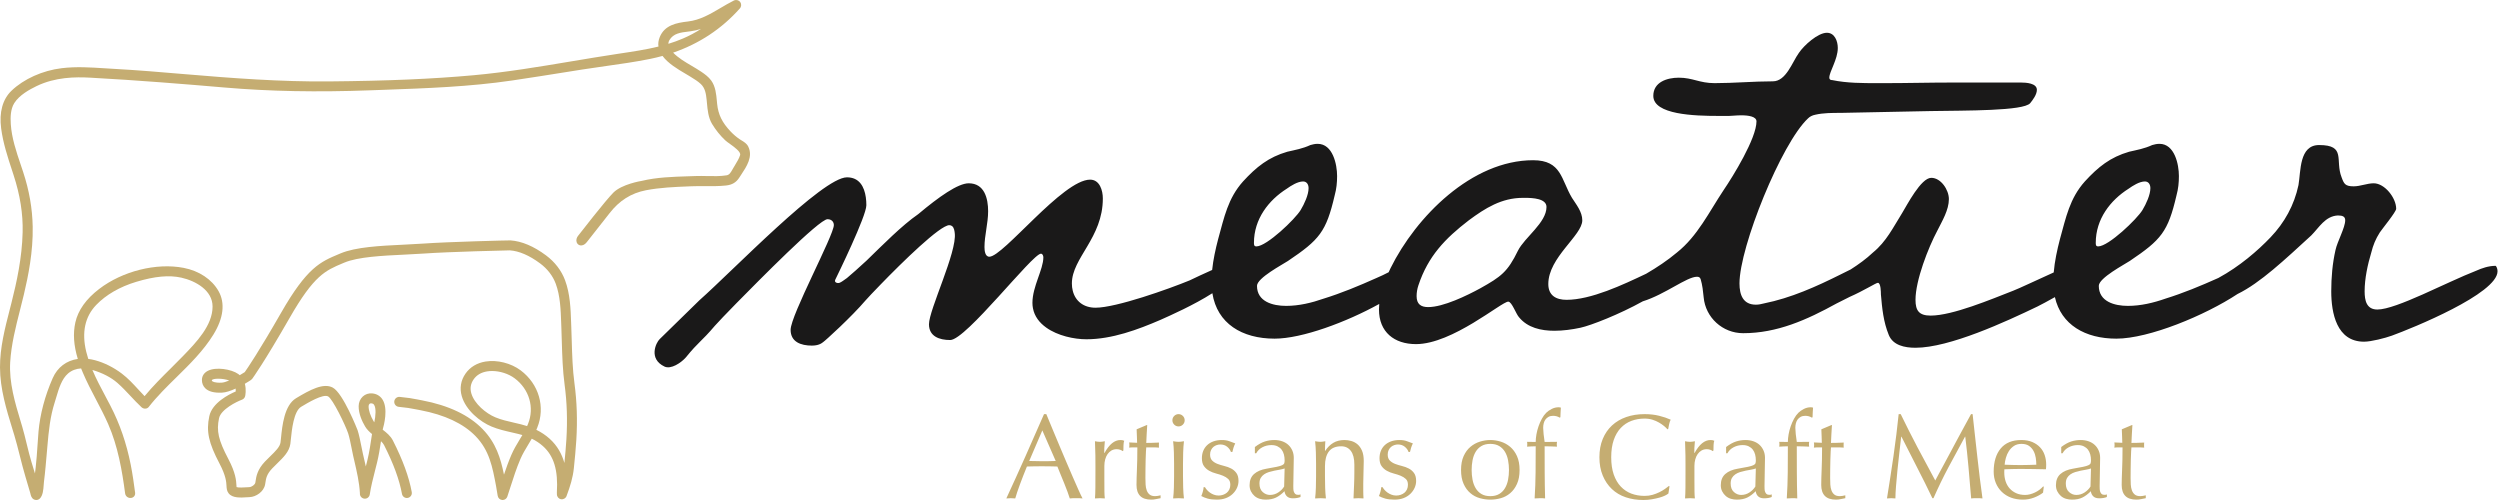 <svg xmlns="http://www.w3.org/2000/svg" width="260" height="52" viewBox="0 0 260 52">
  <g fill="none" fill-rule="evenodd">
    <path fill="#C5AD72" d="M107.038 47.942C107.255 47.942 107.48 47.946 107.714 47.954 107.947 47.963 108.173 47.967 108.39 47.967 108.624 47.967 108.858 47.965 109.092 47.961 109.325 47.956 109.559 47.951 109.793 47.942L108.403 44.761 107.038 47.942zM112.586 51.837C112.469 51.82 112.358 51.812 112.254 51.812L111.922 51.812 111.59 51.812C111.486 51.812 111.375 51.82 111.258 51.837 111.2 51.645 111.121 51.413 111.02 51.142 110.92 50.871 110.809 50.586 110.689 50.29 110.567 49.994 110.444 49.693 110.319 49.388 110.194 49.083 110.077 48.793 109.968 48.518 109.701 48.51 109.43 48.503 109.154 48.499 108.879 48.495 108.603 48.493 108.328 48.493 108.069 48.493 107.814 48.495 107.564 48.499 107.313 48.503 107.059 48.51 106.8 48.518 106.533 49.169 106.29 49.789 106.073 50.378 105.856 50.967 105.693 51.453 105.585 51.837 105.443 51.82 105.288 51.812 105.122 51.812 104.955 51.812 104.8 51.82 104.658 51.837 105.334 50.376 105.994 48.923 106.637 47.478 107.28 46.034 107.927 44.565 108.578 43.07L108.816 43.07C109.016 43.554 109.233 44.078 109.467 44.642 109.701 45.205 109.939 45.776 110.181 46.351 110.423 46.928 110.666 47.499 110.908 48.067 111.15 48.635 111.378 49.163 111.59 49.651 111.803 50.14 111.995 50.576 112.167 50.96 112.337 51.344 112.477 51.636 112.586 51.837L112.586 51.837zM116.5 46.777C116.378 46.735 116.255 46.715 116.13 46.715 115.93 46.715 115.75 46.761 115.592 46.852 115.433 46.944 115.299 47.067 115.191 47.222 115.082 47.376 114.999 47.56 114.94 47.773 114.882 47.986 114.853 48.213 114.853 48.456L114.853 49.833C114.853 50.393 114.855 50.82 114.859 51.117 114.863 51.413 114.878 51.653 114.903 51.837 114.736 51.82 114.569 51.812 114.402 51.812 114.218 51.812 114.043 51.82 113.876 51.837 113.901 51.553 113.915 51.167 113.92 50.678 113.924 50.19 113.926 49.591 113.926 48.881L113.926 48.48C113.926 48.155 113.924 47.779 113.92 47.353 113.915 46.928 113.901 46.439 113.876 45.888 113.967 45.905 114.055 45.919 114.139 45.932 114.222 45.944 114.31 45.951 114.402 45.951 114.477 45.951 114.556 45.944 114.64 45.932 114.723 45.919 114.811 45.905 114.903 45.888 114.87 46.188 114.851 46.427 114.847 46.602 114.842 46.777 114.84 46.944 114.84 47.102L114.865 47.116C115.358 46.214 115.909 45.763 116.518 45.763 116.593 45.763 116.658 45.767 116.713 45.775 116.767 45.784 116.835 45.805 116.919 45.838 116.877 45.938 116.852 46.091 116.844 46.295 116.835 46.499 116.831 46.685 116.831 46.852L116.744 46.915C116.702 46.865 116.62 46.819 116.5 46.777M119.311 44.21C119.286 44.527 119.267 44.838 119.255 45.143 119.242 45.448 119.227 45.754 119.211 46.063 119.303 46.063 119.474 46.061 119.724 46.057 119.975 46.053 120.246 46.042 120.538 46.026 120.53 46.051 120.526 46.097 120.526 46.163L120.526 46.288 120.526 46.427C120.526 46.485 120.53 46.527 120.538 46.552 120.43 46.543 120.317 46.537 120.2 46.533 120.084 46.529 119.958 46.527 119.825 46.527L119.211 46.527C119.202 46.56 119.192 46.694 119.18 46.928 119.167 47.162 119.156 47.439 119.148 47.76 119.14 48.082 119.134 48.418 119.13 48.769 119.125 49.119 119.123 49.432 119.123 49.708 119.123 49.941 119.13 50.171 119.142 50.397 119.155 50.622 119.194 50.825 119.261 51.004 119.328 51.184 119.428 51.328 119.562 51.436 119.695 51.545 119.887 51.599 120.138 51.599 120.204 51.599 120.294 51.591 120.407 51.574 120.52 51.557 120.618 51.537 120.701 51.511L120.701 51.812C120.559 51.837 120.403 51.868 120.232 51.906 120.06 51.944 119.896 51.962 119.737 51.962 119.211 51.962 118.823 51.833 118.572 51.574 118.322 51.316 118.196 50.935 118.196 50.434 118.196 50.209 118.2 49.964 118.209 49.701 118.217 49.439 118.228 49.15 118.24 48.837 118.253 48.524 118.263 48.178 118.272 47.798 118.28 47.418 118.284 46.995 118.284 46.527L117.883 46.527C117.817 46.527 117.746 46.529 117.67 46.533 117.595 46.537 117.516 46.543 117.432 46.552 117.441 46.501 117.447 46.454 117.451 46.408 117.455 46.362 117.457 46.313 117.457 46.264 117.457 46.222 117.455 46.181 117.451 46.139 117.447 46.097 117.441 46.055 117.432 46.013 117.808 46.038 118.084 46.051 118.259 46.051 118.251 45.884 118.244 45.675 118.24 45.425 118.236 45.174 118.225 44.915 118.209 44.648L119.248 44.21 119.311 44.21zM122.104 48.23C122.104 47.854 122.098 47.46 122.085 47.047 122.073 46.633 122.045 46.247 122.004 45.888 122.238 45.93 122.426 45.95 122.567 45.95 122.709 45.95 122.897 45.93 123.131 45.888 123.089 46.247 123.062 46.633 123.05 47.047 123.037 47.46 123.031 47.854 123.031 48.23L123.031 49.533C123.031 49.909 123.037 50.303 123.05 50.716 123.062 51.129 123.089 51.503 123.131 51.837 122.939 51.82 122.751 51.812 122.567 51.812 122.384 51.812 122.196 51.82 122.004 51.837 122.045 51.503 122.073 51.129 122.085 50.716 122.098 50.303 122.104 49.909 122.104 49.533L122.104 48.23zM121.929 43.709C121.929 43.533 121.991 43.383 122.117 43.258 122.242 43.133 122.392 43.07 122.567 43.07 122.743 43.07 122.893 43.133 123.018 43.258 123.144 43.383 123.206 43.533 123.206 43.709 123.206 43.884 123.144 44.034 123.018 44.16 122.893 44.285 122.743 44.347 122.567 44.347 122.392 44.347 122.242 44.285 122.117 44.16 121.991 44.034 121.929 43.884 121.929 43.709L121.929 43.709zM125.517 50.947C125.604 51.048 125.709 51.142 125.83 51.229 125.951 51.317 126.088 51.39 126.243 51.448 126.398 51.507 126.562 51.537 126.738 51.537 126.896 51.537 127.049 51.511 127.195 51.461 127.341 51.411 127.471 51.34 127.583 51.249 127.696 51.156 127.786 51.04 127.853 50.897 127.919 50.756 127.953 50.593 127.953 50.409 127.953 50.15 127.879 49.952 127.734 49.814 127.587 49.677 127.406 49.564 127.189 49.476 126.972 49.388 126.734 49.311 126.475 49.245 126.216 49.178 125.978 49.083 125.761 48.963 125.544 48.842 125.362 48.681 125.216 48.48 125.07 48.28 124.997 48.004 124.997 47.654 124.997 47.378 125.043 47.126 125.135 46.896 125.226 46.667 125.361 46.468 125.536 46.302 125.711 46.135 125.928 46.003 126.187 45.906 126.446 45.811 126.742 45.763 127.076 45.763 127.385 45.763 127.646 45.805 127.859 45.888 128.072 45.971 128.274 46.047 128.466 46.114 128.399 46.239 128.337 46.393 128.278 46.577 128.22 46.761 128.182 46.903 128.166 47.002L128.015 47.002C127.949 46.803 127.819 46.623 127.627 46.464 127.435 46.306 127.197 46.226 126.914 46.226 126.788 46.226 126.663 46.247 126.538 46.289 126.413 46.331 126.299 46.393 126.199 46.476 126.099 46.56 126.016 46.669 125.949 46.803 125.882 46.936 125.849 47.095 125.849 47.278 125.849 47.545 125.922 47.752 126.068 47.898 126.214 48.044 126.396 48.159 126.613 48.243 126.83 48.326 127.068 48.399 127.326 48.462 127.585 48.524 127.823 48.612 128.041 48.725 128.258 48.837 128.439 48.994 128.585 49.194 128.731 49.394 128.805 49.67 128.805 50.021 128.805 50.263 128.752 50.501 128.648 50.735 128.543 50.969 128.393 51.179 128.197 51.367 128.001 51.555 127.765 51.701 127.49 51.806 127.214 51.91 126.9 51.962 126.55 51.962 126.166 51.962 125.844 51.924 125.585 51.85 125.327 51.774 125.11 51.687 124.934 51.586 124.985 51.478 125.037 51.33 125.091 51.142 125.145 50.954 125.173 50.797 125.173 50.672L125.322 50.672C125.365 50.756 125.429 50.848 125.517 50.947M133.601 48.719C133.459 48.769 133.294 48.811 133.106 48.844 132.919 48.877 132.729 48.912 132.537 48.95 132.345 48.988 132.155 49.036 131.967 49.094 131.779 49.152 131.612 49.232 131.466 49.332 131.32 49.432 131.203 49.558 131.115 49.708 131.027 49.858 130.983 50.05 130.983 50.284 130.983 50.676 131.097 50.973 131.322 51.173 131.547 51.374 131.797 51.474 132.073 51.474 132.391 51.474 132.681 51.386 132.944 51.211 133.207 51.036 133.409 50.831 133.551 50.597L133.601 48.719zM130.507 46.489C130.883 46.205 131.23 46.013 131.547 45.913 131.865 45.813 132.19 45.763 132.524 45.763 132.824 45.763 133.1 45.807 133.351 45.894 133.601 45.982 133.814 46.107 133.989 46.27 134.165 46.433 134.302 46.629 134.403 46.859 134.503 47.088 134.553 47.341 134.553 47.616 134.553 48.092 134.545 48.566 134.528 49.038 134.511 49.51 134.503 50.008 134.503 50.535 134.503 50.634 134.505 50.741 134.509 50.854 134.513 50.966 134.532 51.067 134.566 51.154 134.599 51.242 134.647 51.316 134.71 51.374 134.772 51.432 134.866 51.461 134.991 51.461 135.033 51.461 135.077 51.459 135.123 51.455 135.169 51.451 135.213 51.436 135.255 51.411L135.255 51.687C135.162 51.728 135.048 51.761 134.91 51.787 134.772 51.812 134.62 51.824 134.453 51.824 134.186 51.824 133.981 51.755 133.839 51.618 133.697 51.48 133.613 51.303 133.589 51.086 133.288 51.386 132.992 51.608 132.699 51.749 132.407 51.891 132.048 51.962 131.623 51.962 131.414 51.962 131.209 51.933 131.008 51.875 130.809 51.816 130.631 51.72 130.476 51.587 130.322 51.453 130.196 51.292 130.101 51.104 130.005 50.916 129.957 50.701 129.957 50.459 129.957 49.958 130.113 49.57 130.426 49.294 130.739 49.019 131.171 48.835 131.723 48.744 132.173 48.668 132.526 48.604 132.781 48.549 133.035 48.495 133.223 48.439 133.344 48.38 133.466 48.322 133.539 48.253 133.564 48.174 133.589 48.094 133.601 47.992 133.601 47.867 133.601 47.658 133.576 47.458 133.526 47.266 133.476 47.074 133.397 46.907 133.288 46.765 133.18 46.623 133.038 46.508 132.862 46.42 132.687 46.333 132.474 46.288 132.224 46.288 131.89 46.288 131.579 46.364 131.29 46.514 131.003 46.664 130.788 46.873 130.646 47.141L130.507 47.141 130.507 46.489zM140.49 46.896C140.247 46.575 139.914 46.414 139.488 46.414 138.903 46.414 138.475 46.594 138.204 46.952 137.933 47.312 137.797 47.817 137.797 48.468L137.797 49.533C137.797 49.909 137.803 50.303 137.816 50.716 137.829 51.129 137.855 51.503 137.897 51.837 137.705 51.82 137.517 51.812 137.333 51.812 137.15 51.812 136.962 51.82 136.77 51.837 136.812 51.503 136.839 51.129 136.851 50.716 136.864 50.303 136.87 49.909 136.87 49.533L136.87 48.23C136.87 47.854 136.864 47.46 136.851 47.047 136.839 46.633 136.812 46.247 136.77 45.888 137.003 45.93 137.191 45.95 137.333 45.95 137.4 45.95 137.473 45.944 137.553 45.932 137.632 45.919 137.725 45.905 137.834 45.888 137.809 46.222 137.797 46.556 137.797 46.89L137.822 46.89C138.055 46.531 138.335 46.253 138.661 46.057 138.987 45.861 139.375 45.763 139.826 45.763 140.059 45.763 140.295 45.796 140.533 45.863 140.771 45.93 140.986 46.045 141.178 46.207 141.37 46.37 141.527 46.592 141.648 46.871 141.769 47.151 141.83 47.508 141.83 47.942 141.83 48.301 141.821 48.671 141.805 49.05 141.788 49.431 141.779 49.833 141.779 50.259L141.779 51.073C141.779 51.207 141.781 51.338 141.786 51.468 141.79 51.597 141.796 51.72 141.805 51.837 141.637 51.82 141.462 51.812 141.278 51.812 141.103 51.812 140.932 51.82 140.765 51.837 140.782 51.403 140.8 50.956 140.821 50.497 140.842 50.038 140.853 49.566 140.853 49.081L140.853 48.317C140.853 47.691 140.731 47.218 140.49 46.896M143.99 50.947C144.078 51.048 144.182 51.142 144.303 51.229 144.424 51.317 144.562 51.39 144.716 51.448 144.871 51.507 145.036 51.537 145.211 51.537 145.37 51.537 145.522 51.511 145.668 51.461 145.814 51.411 145.943 51.34 146.057 51.249 146.169 51.156 146.258 51.04 146.326 50.897 146.392 50.756 146.426 50.593 146.426 50.409 146.426 50.15 146.353 49.952 146.207 49.814 146.061 49.677 145.879 49.564 145.662 49.476 145.444 49.388 145.207 49.311 144.948 49.245 144.689 49.178 144.451 49.083 144.234 48.963 144.017 48.842 143.835 48.681 143.689 48.48 143.543 48.28 143.47 48.004 143.47 47.654 143.47 47.378 143.516 47.126 143.608 46.896 143.699 46.667 143.834 46.468 144.009 46.302 144.184 46.135 144.401 46.003 144.66 45.906 144.919 45.811 145.215 45.763 145.549 45.763 145.858 45.763 146.119 45.805 146.332 45.888 146.545 45.971 146.747 46.047 146.939 46.114 146.873 46.239 146.81 46.393 146.751 46.577 146.693 46.761 146.655 46.903 146.639 47.002L146.488 47.002C146.422 46.803 146.292 46.623 146.1 46.464 145.908 46.306 145.67 46.226 145.386 46.226 145.261 46.226 145.136 46.247 145.011 46.289 144.885 46.331 144.773 46.393 144.672 46.476 144.572 46.56 144.489 46.669 144.422 46.803 144.355 46.936 144.322 47.095 144.322 47.278 144.322 47.545 144.395 47.752 144.541 47.898 144.687 48.044 144.869 48.159 145.086 48.243 145.303 48.326 145.541 48.399 145.8 48.462 146.059 48.524 146.296 48.612 146.513 48.725 146.731 48.837 146.912 48.994 147.058 49.194 147.204 49.394 147.277 49.67 147.277 50.021 147.277 50.263 147.225 50.501 147.121 50.735 147.016 50.969 146.866 51.179 146.67 51.367 146.474 51.555 146.238 51.701 145.963 51.806 145.687 51.91 145.374 51.962 145.024 51.962 144.639 51.962 144.317 51.924 144.059 51.85 143.8 51.774 143.583 51.687 143.407 51.586 143.458 51.478 143.51 51.33 143.564 51.142 143.618 50.954 143.646 50.797 143.646 50.672L143.796 50.672C143.837 50.756 143.902 50.848 143.99 50.947M153.051 48.881C153.051 49.232 153.082 49.57 153.145 49.895 153.207 50.222 153.314 50.512 153.464 50.766 153.615 51.021 153.815 51.224 154.065 51.374 154.316 51.524 154.625 51.599 154.992 51.599 155.359 51.599 155.668 51.524 155.919 51.374 156.169 51.224 156.37 51.021 156.52 50.766 156.67 50.512 156.777 50.222 156.839 49.895 156.902 49.57 156.933 49.232 156.933 48.881 156.933 48.531 156.902 48.192 156.839 47.867 156.777 47.541 156.67 47.251 156.52 46.996 156.37 46.741 156.169 46.539 155.919 46.389 155.668 46.239 155.359 46.163 154.992 46.163 154.625 46.163 154.316 46.239 154.065 46.389 153.815 46.539 153.615 46.741 153.464 46.996 153.314 47.251 153.207 47.541 153.145 47.867 153.082 48.192 153.051 48.531 153.051 48.881M151.949 48.881C151.949 48.313 152.038 47.831 152.218 47.435 152.397 47.038 152.633 46.717 152.926 46.47 153.218 46.224 153.545 46.045 153.909 45.932 154.272 45.819 154.633 45.763 154.992 45.763 155.359 45.763 155.723 45.819 156.082 45.932 156.441 46.045 156.766 46.224 157.059 46.47 157.351 46.717 157.587 47.038 157.766 47.435 157.946 47.831 158.036 48.313 158.036 48.881 158.036 49.449 157.946 49.932 157.766 50.328 157.587 50.725 157.351 51.046 157.059 51.292 156.766 51.539 156.441 51.711 156.082 51.812 155.723 51.912 155.359 51.962 154.992 51.962 154.633 51.962 154.272 51.912 153.909 51.812 153.545 51.711 153.218 51.539 152.926 51.292 152.633 51.046 152.397 50.725 152.218 50.328 152.038 49.932 151.949 49.449 151.949 48.881M161.517 43.245C161.334 43.245 161.177 43.281 161.048 43.352 160.918 43.423 160.812 43.515 160.728 43.627 160.645 43.74 160.584 43.871 160.547 44.022 160.509 44.172 160.49 44.331 160.49 44.498 160.49 44.648 160.505 44.865 160.534 45.149 160.564 45.433 160.599 45.704 160.641 45.963 160.858 45.963 161.073 45.961 161.285 45.957 161.498 45.952 161.713 45.95 161.93 45.95 161.922 45.992 161.916 46.034 161.912 46.076 161.907 46.118 161.905 46.159 161.905 46.201 161.905 46.243 161.907 46.285 161.912 46.326 161.916 46.368 161.922 46.41 161.93 46.451 161.713 46.443 161.498 46.435 161.285 46.427 161.073 46.418 160.858 46.414 160.641 46.414 160.641 47.325 160.643 48.228 160.647 49.125 160.651 50.023 160.666 50.927 160.691 51.837 160.599 51.82 160.506 51.812 160.415 51.812L160.152 51.812C159.977 51.812 159.793 51.82 159.601 51.837 159.659 50.927 159.692 50.027 159.701 49.138 159.709 48.249 159.713 47.341 159.713 46.414 159.564 46.414 159.413 46.418 159.263 46.427 159.112 46.435 158.962 46.443 158.812 46.451 158.82 46.41 158.827 46.368 158.831 46.326 158.835 46.285 158.837 46.243 158.837 46.201 158.837 46.159 158.835 46.118 158.831 46.076 158.827 46.034 158.82 45.992 158.812 45.95 158.962 45.95 159.114 45.952 159.269 45.957 159.423 45.961 159.572 45.963 159.713 45.963 159.713 45.721 159.738 45.458 159.789 45.174 159.839 44.89 159.912 44.611 160.008 44.335 160.104 44.059 160.219 43.798 160.353 43.552 160.486 43.306 160.636 43.099 160.803 42.932 160.954 42.782 161.144 42.649 161.373 42.532 161.603 42.415 161.839 42.356 162.081 42.356 162.173 42.356 162.256 42.368 162.331 42.394 162.322 42.561 162.312 42.728 162.3 42.895 162.287 43.062 162.281 43.229 162.281 43.396L162.206 43.433C162.006 43.308 161.776 43.245 161.517 43.245M173.157 51.542C172.995 51.622 172.798 51.693 172.569 51.756 172.339 51.818 172.083 51.875 171.799 51.925 171.515 51.975 171.218 52 170.91 52 170.25 52 169.641 51.906 169.081 51.718 168.522 51.53 168.04 51.244 167.635 50.86 167.23 50.476 166.912 50.006 166.683 49.451 166.453 48.896 166.339 48.264 166.339 47.554 166.339 46.844 166.453 46.212 166.683 45.656 166.912 45.101 167.234 44.632 167.647 44.247 168.061 43.864 168.555 43.571 169.132 43.371 169.707 43.17 170.342 43.07 171.035 43.07 171.586 43.07 172.089 43.126 172.544 43.239 172.999 43.352 173.402 43.488 173.752 43.646 173.686 43.763 173.632 43.922 173.59 44.122 173.548 44.322 173.515 44.49 173.49 44.623L173.415 44.648C173.331 44.548 173.214 44.435 173.064 44.309 172.914 44.184 172.739 44.063 172.538 43.947 172.337 43.83 172.112 43.732 171.862 43.652 171.612 43.573 171.335 43.533 171.035 43.533 170.542 43.533 170.085 43.613 169.664 43.771 169.242 43.93 168.875 44.174 168.562 44.504 168.249 44.834 168.005 45.251 167.829 45.756 167.654 46.262 167.566 46.86 167.566 47.554 167.566 48.247 167.654 48.846 167.829 49.351 168.005 49.856 168.249 50.273 168.562 50.603 168.875 50.933 169.242 51.177 169.664 51.336 170.085 51.494 170.542 51.573 171.035 51.573 171.335 51.573 171.614 51.536 171.868 51.461 172.123 51.386 172.356 51.296 172.569 51.192 172.782 51.087 172.975 50.975 173.146 50.854 173.316 50.733 173.461 50.627 173.577 50.534L173.627 50.585 173.515 51.323C173.439 51.39 173.321 51.463 173.157 51.542M177.867 46.777C177.746 46.735 177.623 46.715 177.498 46.715 177.297 46.715 177.118 46.761 176.96 46.852 176.8 46.944 176.667 47.067 176.559 47.222 176.45 47.376 176.366 47.56 176.308 47.773 176.25 47.986 176.22 48.213 176.22 48.456L176.22 49.833C176.22 50.393 176.222 50.82 176.227 51.117 176.231 51.413 176.246 51.653 176.27 51.837 176.103 51.82 175.937 51.812 175.77 51.812 175.585 51.812 175.411 51.82 175.244 51.837 175.269 51.553 175.283 51.167 175.287 50.678 175.291 50.19 175.293 49.591 175.293 48.881L175.293 48.48C175.293 48.155 175.291 47.779 175.287 47.353 175.283 46.928 175.269 46.439 175.244 45.888 175.335 45.905 175.423 45.919 175.506 45.932 175.59 45.944 175.678 45.951 175.77 45.951 175.844 45.951 175.924 45.944 176.007 45.932 176.091 45.919 176.179 45.905 176.27 45.888 176.237 46.188 176.218 46.427 176.214 46.602 176.21 46.777 176.208 46.944 176.208 47.102L176.233 47.116C176.726 46.214 177.276 45.763 177.886 45.763 177.961 45.763 178.026 45.767 178.08 45.775 178.134 45.784 178.203 45.805 178.287 45.838 178.245 45.938 178.22 46.091 178.211 46.295 178.203 46.499 178.199 46.685 178.199 46.852L178.111 46.915C178.069 46.865 177.988 46.819 177.867 46.777M182.607 48.719C182.465 48.769 182.301 48.811 182.113 48.844 181.925 48.877 181.735 48.912 181.543 48.95 181.35 48.988 181.161 49.036 180.973 49.094 180.785 49.152 180.617 49.232 180.472 49.332 180.325 49.432 180.209 49.558 180.121 49.708 180.033 49.858 179.989 50.05 179.989 50.284 179.989 50.676 180.103 50.973 180.328 51.173 180.553 51.374 180.803 51.474 181.079 51.474 181.396 51.474 181.687 51.386 181.95 51.211 182.213 51.036 182.415 50.831 182.557 50.597L182.607 48.719zM179.514 46.489C179.89 46.205 180.236 46.013 180.553 45.913 180.87 45.813 181.196 45.763 181.53 45.763 181.831 45.763 182.106 45.807 182.357 45.894 182.607 45.982 182.82 46.107 182.995 46.27 183.171 46.433 183.308 46.629 183.409 46.859 183.509 47.088 183.559 47.341 183.559 47.616 183.559 48.092 183.551 48.566 183.534 49.038 183.517 49.51 183.509 50.008 183.509 50.535 183.509 50.634 183.511 50.741 183.515 50.854 183.519 50.966 183.538 51.067 183.572 51.154 183.605 51.242 183.653 51.316 183.715 51.374 183.778 51.432 183.872 51.461 183.997 51.461 184.039 51.461 184.083 51.459 184.129 51.455 184.175 51.451 184.218 51.436 184.26 51.411L184.26 51.687C184.168 51.728 184.054 51.761 183.916 51.787 183.778 51.812 183.626 51.824 183.459 51.824 183.191 51.824 182.987 51.755 182.845 51.618 182.703 51.48 182.619 51.303 182.595 51.086 182.294 51.386 181.998 51.608 181.706 51.749 181.413 51.891 181.054 51.962 180.629 51.962 180.42 51.962 180.215 51.933 180.015 51.875 179.814 51.816 179.637 51.72 179.483 51.587 179.328 51.453 179.203 51.292 179.107 51.104 179.01 50.916 178.963 50.701 178.963 50.459 178.963 49.958 179.119 49.57 179.432 49.294 179.745 49.019 180.177 48.835 180.729 48.744 181.179 48.668 181.532 48.604 181.787 48.549 182.041 48.495 182.229 48.439 182.35 48.38 182.472 48.322 182.545 48.253 182.57 48.174 182.595 48.094 182.607 47.992 182.607 47.867 182.607 47.658 182.582 47.458 182.532 47.266 182.482 47.074 182.402 46.907 182.294 46.765 182.186 46.623 182.044 46.508 181.868 46.42 181.693 46.333 181.48 46.288 181.23 46.288 180.896 46.288 180.584 46.364 180.297 46.514 180.009 46.664 179.793 46.873 179.652 47.141L179.514 47.141 179.514 46.489zM187.742 43.245C187.558 43.245 187.402 43.281 187.273 43.352 187.143 43.423 187.036 43.515 186.953 43.627 186.87 43.74 186.809 43.871 186.772 44.022 186.734 44.172 186.715 44.331 186.715 44.498 186.715 44.648 186.73 44.865 186.759 45.149 186.788 45.433 186.823 45.704 186.866 45.963 187.082 45.963 187.297 45.961 187.51 45.957 187.723 45.952 187.939 45.95 188.155 45.95 188.147 45.992 188.141 46.034 188.136 46.076 188.132 46.118 188.13 46.159 188.13 46.201 188.13 46.243 188.132 46.285 188.136 46.326 188.141 46.368 188.147 46.41 188.155 46.451 187.939 46.443 187.723 46.435 187.51 46.427 187.297 46.418 187.082 46.414 186.866 46.414 186.866 47.325 186.868 48.228 186.872 49.125 186.876 50.023 186.891 50.927 186.916 51.837 186.823 51.82 186.732 51.812 186.64 51.812L186.377 51.812C186.202 51.812 186.018 51.82 185.826 51.837 185.884 50.927 185.918 50.027 185.926 49.138 185.935 48.249 185.938 47.341 185.938 46.414 185.788 46.414 185.638 46.418 185.488 46.427 185.338 46.435 185.187 46.443 185.037 46.451 185.045 46.41 185.052 46.368 185.056 46.326 185.06 46.285 185.062 46.243 185.062 46.201 185.062 46.159 185.06 46.118 185.056 46.076 185.052 46.034 185.045 45.992 185.037 45.95 185.187 45.95 185.34 45.952 185.494 45.957 185.648 45.961 185.796 45.963 185.938 45.963 185.938 45.721 185.964 45.458 186.014 45.174 186.063 44.89 186.137 44.611 186.233 44.335 186.329 44.059 186.444 43.798 186.577 43.552 186.711 43.306 186.861 43.099 187.028 42.932 187.179 42.782 187.368 42.649 187.598 42.532 187.828 42.415 188.064 42.356 188.306 42.356 188.397 42.356 188.481 42.368 188.556 42.394 188.548 42.561 188.537 42.728 188.525 42.895 188.512 43.062 188.506 43.229 188.506 43.396L188.431 43.433C188.231 43.308 188.001 43.245 187.742 43.245M190.522 44.21C190.497 44.527 190.479 44.838 190.466 45.143 190.453 45.448 190.439 45.754 190.422 46.063 190.514 46.063 190.685 46.061 190.936 46.057 191.186 46.053 191.457 46.042 191.75 46.026 191.742 46.051 191.737 46.097 191.737 46.163L191.737 46.288 191.737 46.427C191.737 46.485 191.742 46.527 191.75 46.552 191.641 46.543 191.529 46.537 191.412 46.533 191.295 46.529 191.17 46.527 191.036 46.527L190.422 46.527C190.414 46.56 190.404 46.694 190.391 46.928 190.379 47.162 190.368 47.439 190.36 47.76 190.351 48.082 190.345 48.418 190.341 48.769 190.337 49.119 190.335 49.432 190.335 49.708 190.335 49.941 190.341 50.171 190.354 50.397 190.366 50.622 190.406 50.825 190.472 51.004 190.539 51.184 190.639 51.328 190.773 51.436 190.907 51.545 191.099 51.599 191.349 51.599 191.416 51.599 191.506 51.591 191.619 51.574 191.731 51.557 191.829 51.537 191.913 51.511L191.913 51.812C191.77 51.837 191.614 51.868 191.443 51.906 191.272 51.944 191.107 51.962 190.949 51.962 190.422 51.962 190.034 51.833 189.784 51.574 189.533 51.316 189.408 50.935 189.408 50.434 189.408 50.209 189.412 49.964 189.42 49.701 189.428 49.439 189.439 49.15 189.451 48.837 189.464 48.524 189.474 48.178 189.483 47.798 189.491 47.418 189.495 46.995 189.495 46.527L189.095 46.527C189.028 46.527 188.957 46.529 188.882 46.533 188.807 46.537 188.727 46.543 188.644 46.552 188.652 46.501 188.658 46.454 188.663 46.408 188.667 46.362 188.669 46.313 188.669 46.264 188.669 46.222 188.667 46.181 188.663 46.139 188.658 46.097 188.652 46.055 188.644 46.013 189.02 46.038 189.295 46.051 189.47 46.051 189.462 45.884 189.456 45.675 189.451 45.425 189.447 45.174 189.437 44.915 189.42 44.648L190.46 44.21 190.522 44.21zM199.421 46.527C200.01 47.646 200.625 48.793 201.268 49.971 201.352 49.813 201.473 49.585 201.632 49.288 201.79 48.992 201.974 48.651 202.183 48.268 202.392 47.883 202.615 47.468 202.853 47.021 203.09 46.575 203.333 46.122 203.579 45.662 203.825 45.203 204.069 44.752 204.312 44.31 204.554 43.867 204.779 43.454 204.988 43.07L205.151 43.07C205.243 43.871 205.328 44.646 205.407 45.393 205.487 46.141 205.568 46.875 205.652 47.597 205.735 48.32 205.819 49.034 205.902 49.739 205.986 50.444 206.078 51.144 206.178 51.837 206.078 51.82 205.98 51.812 205.883 51.812L205.589 51.812 205.295 51.812C205.199 51.812 205.101 51.82 205.001 51.837 204.908 50.726 204.817 49.649 204.725 48.605 204.633 47.562 204.521 46.497 204.387 45.412L204.362 45.412C203.786 46.464 203.22 47.51 202.665 48.549 202.11 49.589 201.581 50.676 201.081 51.812L200.968 51.812C200.467 50.76 199.943 49.706 199.396 48.649 198.849 47.593 198.3 46.514 197.749 45.412L197.724 45.412C197.666 45.93 197.601 46.491 197.53 47.096 197.459 47.702 197.394 48.299 197.336 48.887 197.277 49.476 197.227 50.032 197.186 50.553 197.144 51.075 197.123 51.503 197.123 51.837 196.989 51.82 196.843 51.812 196.685 51.812 196.526 51.812 196.38 51.82 196.246 51.837 196.355 51.161 196.467 50.446 196.584 49.695 196.701 48.944 196.814 48.188 196.923 47.429 197.031 46.669 197.131 45.919 197.223 45.18 197.315 44.441 197.394 43.739 197.461 43.07L197.674 43.07C198.25 44.256 198.832 45.408 199.421 46.527M210.236 46.163C209.927 46.163 209.666 46.235 209.453 46.376 209.24 46.519 209.064 46.695 208.927 46.908 208.789 47.122 208.684 47.356 208.614 47.61 208.542 47.865 208.499 48.105 208.482 48.33 208.741 48.339 209.01 48.347 209.29 48.355 209.569 48.364 209.843 48.368 210.11 48.368 210.386 48.368 210.665 48.364 210.95 48.355 211.233 48.347 211.509 48.339 211.776 48.33 211.776 48.105 211.757 47.867 211.72 47.616 211.682 47.366 211.607 47.132 211.494 46.915 211.381 46.698 211.225 46.519 211.024 46.376 210.824 46.235 210.561 46.163 210.236 46.163M207.343 49.056C207.343 48.03 207.587 47.224 208.075 46.639 208.563 46.055 209.275 45.763 210.21 45.763 210.653 45.763 211.035 45.832 211.356 45.969 211.678 46.107 211.947 46.291 212.164 46.521 212.381 46.75 212.542 47.02 212.646 47.328 212.751 47.637 212.803 47.967 212.803 48.318 212.803 48.401 212.801 48.483 212.797 48.562 212.793 48.641 212.786 48.722 212.778 48.806 212.327 48.798 211.88 48.789 211.437 48.781 210.995 48.773 210.549 48.768 210.098 48.768 209.822 48.768 209.549 48.773 209.277 48.781 209.006 48.789 208.733 48.798 208.457 48.806 208.449 48.848 208.445 48.91 208.445 48.994L208.445 49.157C208.445 49.482 208.493 49.787 208.588 50.071 208.684 50.355 208.824 50.599 209.008 50.804 209.192 51.008 209.417 51.171 209.684 51.292 209.952 51.413 210.261 51.474 210.611 51.474 210.778 51.474 210.95 51.451 211.124 51.405 211.3 51.359 211.471 51.296 211.638 51.217 211.805 51.138 211.961 51.044 212.108 50.935 212.254 50.827 212.381 50.71 212.49 50.584L212.553 50.622 212.477 51.236C212.227 51.436 211.916 51.607 211.544 51.749 211.172 51.891 210.787 51.962 210.386 51.962 209.935 51.962 209.523 51.893 209.152 51.756 208.781 51.618 208.459 51.417 208.188 51.154 207.916 50.891 207.707 50.58 207.562 50.222 207.415 49.862 207.343 49.474 207.343 49.056M217.462 48.719C217.32 48.769 217.155 48.811 216.967 48.844 216.78 48.877 216.589 48.912 216.397 48.95 216.205 48.988 216.015 49.036 215.827 49.094 215.639 49.152 215.472 49.232 215.326 49.332 215.18 49.432 215.063 49.558 214.976 49.708 214.888 49.858 214.844 50.05 214.844 50.284 214.844 50.676 214.957 50.973 215.183 51.173 215.407 51.374 215.658 51.474 215.934 51.474 216.251 51.474 216.541 51.386 216.805 51.211 217.067 51.036 217.27 50.831 217.411 50.597L217.462 48.719zM214.368 46.489C214.744 46.205 215.091 46.013 215.407 45.913 215.725 45.813 216.051 45.763 216.385 45.763 216.685 45.763 216.961 45.807 217.211 45.894 217.462 45.982 217.675 46.107 217.85 46.27 218.026 46.433 218.163 46.629 218.263 46.859 218.364 47.088 218.413 47.341 218.413 47.616 218.413 48.092 218.405 48.566 218.389 49.038 218.372 49.51 218.364 50.008 218.364 50.535 218.364 50.634 218.366 50.741 218.37 50.854 218.374 50.966 218.393 51.067 218.426 51.154 218.459 51.242 218.507 51.316 218.57 51.374 218.633 51.432 218.726 51.461 218.852 51.461 218.894 51.461 218.937 51.459 218.983 51.455 219.029 51.451 219.073 51.436 219.115 51.411L219.115 51.687C219.023 51.728 218.909 51.761 218.77 51.787 218.633 51.812 218.48 51.824 218.314 51.824 218.046 51.824 217.842 51.755 217.7 51.618 217.558 51.48 217.474 51.303 217.449 51.086 217.149 51.386 216.852 51.608 216.56 51.749 216.268 51.891 215.908 51.962 215.483 51.962 215.274 51.962 215.07 51.933 214.869 51.875 214.669 51.816 214.491 51.72 214.337 51.587 214.183 51.453 214.057 51.292 213.962 51.104 213.865 50.916 213.817 50.701 213.817 50.459 213.817 49.958 213.974 49.57 214.287 49.294 214.6 49.019 215.032 48.835 215.583 48.744 216.034 48.668 216.387 48.604 216.641 48.549 216.896 48.495 217.084 48.439 217.205 48.38 217.326 48.322 217.399 48.253 217.424 48.174 217.449 48.094 217.462 47.992 217.462 47.867 217.462 47.658 217.437 47.458 217.387 47.266 217.337 47.074 217.257 46.907 217.149 46.765 217.04 46.623 216.898 46.508 216.723 46.42 216.548 46.333 216.335 46.288 216.084 46.288 215.75 46.288 215.439 46.364 215.152 46.514 214.863 46.664 214.648 46.873 214.506 47.141L214.368 47.141 214.368 46.489zM221.77 44.21C221.745 44.527 221.726 44.838 221.714 45.143 221.701 45.448 221.686 45.754 221.67 46.063 221.762 46.063 221.933 46.061 222.183 46.057 222.434 46.053 222.705 46.042 222.997 46.026 222.989 46.051 222.985 46.097 222.985 46.163L222.985 46.288 222.985 46.427C222.985 46.485 222.989 46.527 222.997 46.552 222.889 46.543 222.776 46.537 222.659 46.533 222.543 46.529 222.417 46.527 222.284 46.527L221.67 46.527C221.661 46.56 221.651 46.694 221.638 46.928 221.626 47.162 221.615 47.439 221.607 47.76 221.599 48.082 221.593 48.418 221.589 48.769 221.584 49.119 221.582 49.432 221.582 49.708 221.582 49.941 221.589 50.171 221.601 50.397 221.614 50.622 221.653 50.825 221.72 51.004 221.787 51.184 221.887 51.328 222.021 51.436 222.154 51.545 222.346 51.599 222.597 51.599 222.663 51.599 222.753 51.591 222.866 51.574 222.979 51.557 223.077 51.537 223.16 51.511L223.16 51.812C223.018 51.837 222.862 51.868 222.691 51.906 222.519 51.944 222.355 51.962 222.196 51.962 221.67 51.962 221.282 51.833 221.031 51.574 220.781 51.316 220.655 50.935 220.655 50.434 220.655 50.209 220.659 49.964 220.668 49.701 220.676 49.439 220.687 49.15 220.699 48.837 220.712 48.524 220.722 48.178 220.731 47.798 220.739 47.418 220.743 46.995 220.743 46.527L220.342 46.527C220.276 46.527 220.205 46.529 220.13 46.533 220.054 46.537 219.975 46.543 219.891 46.552 219.9 46.501 219.906 46.454 219.91 46.408 219.914 46.362 219.916 46.313 219.916 46.264 219.916 46.222 219.914 46.181 219.91 46.139 219.906 46.097 219.9 46.055 219.891 46.013 220.267 46.038 220.543 46.051 220.718 46.051 220.71 45.884 220.703 45.675 220.699 45.425 220.695 45.174 220.684 44.915 220.668 44.648L221.707 44.21 221.77 44.21z"/>
    <path fill="#1A1919" d="M217.959,25.248 C217.959,22.786 219.473,20.829 221.367,19.63 C221.809,19.314 222.503,18.872 223.071,18.872 C223.45,18.872 223.639,19.189 223.639,19.567 C223.639,20.261 223.198,21.208 222.819,21.839 C222.251,22.786 219.284,25.626 218.211,25.626 C217.959,25.626 217.959,25.437 217.959,25.248 M157.868,26.068 C156.795,28.277 156.101,28.782 153.954,29.981 C152.566,30.739 150.105,31.938 148.526,31.938 C147.769,31.938 147.327,31.622 147.327,30.802 C147.327,30.423 147.39,30.044 147.517,29.666 C148.526,26.636 150.294,24.806 152.756,22.912 C154.459,21.65 156.164,20.577 158.373,20.577 L158.625,20.577 C159.383,20.577 160.835,20.64 160.835,21.523 C160.835,23.165 158.562,24.68 157.868,26.068 M130.411,25.248 C130.411,22.786 131.926,20.829 133.819,19.63 C134.262,19.314 134.955,18.872 135.523,18.872 C135.902,18.872 136.092,19.189 136.092,19.567 C136.092,20.261 135.65,21.208 135.271,21.839 C134.703,22.786 131.737,25.626 130.664,25.626 C130.411,25.626 130.411,25.437 130.411,25.248 M259.554,27.646 C258.798,27.646 258.103,27.899 257.535,28.151 C254.442,29.35 249.203,32.191 247.246,32.191 C246.11,32.191 245.921,31.244 245.921,30.297 C245.921,28.972 246.236,27.52 246.615,26.258 C246.804,25.5 247.057,24.869 247.499,24.175 C247.751,23.796 249.203,22.028 249.203,21.713 C249.203,20.577 248.004,19.062 246.868,19.062 C246.173,19.062 245.479,19.378 244.785,19.378 C243.901,19.378 243.775,19.125 243.522,18.431 C242.828,16.663 244.027,15.085 241.187,15.085 C239.104,15.085 239.294,17.8 239.041,19.251 C238.599,21.334 237.589,23.165 236.137,24.68 C234.812,26.068 232.92,27.708 230.712,28.907 C230.711,28.908 230.71,28.908 230.709,28.909 C228.878,29.729 227.048,30.487 225.217,31.054 C223.955,31.497 222.629,31.812 221.304,31.812 C219.915,31.812 218.275,31.37 218.275,29.729 C218.275,28.909 220.925,27.52 221.494,27.141 C224.775,24.932 225.47,24.111 226.354,20.324 C226.543,19.63 226.606,18.999 226.606,18.304 C226.606,17.105 226.164,14.959 224.586,14.959 C224.271,14.959 224.082,15.022 223.829,15.085 C223.008,15.464 222.251,15.591 221.431,15.78 C219.473,16.348 218.211,17.358 216.822,18.872 C215.245,20.64 214.866,22.597 214.234,24.869 C213.941,25.996 213.687,27.16 213.587,28.333 C211.899,29.094 209.947,30.019 209.374,30.234 C207.102,31.118 203.062,32.822 200.79,32.822 C199.59,32.822 199.212,32.317 199.212,31.181 C199.212,29.161 200.537,25.753 201.484,23.985 C201.989,22.975 202.684,21.839 202.684,20.703 C202.684,19.756 201.863,18.494 200.853,18.494 C199.78,18.494 198.328,21.334 197.823,22.155 C196.876,23.67 196.182,25.121 194.793,26.258 C194.08,26.932 193.288,27.5 192.471,28.022 C192.06,28.227 191.688,28.42 191.448,28.53 C188.923,29.792 186.272,30.991 183.431,31.56 C183.179,31.622 182.926,31.686 182.611,31.686 C181.285,31.686 180.906,30.676 180.906,29.477 C180.906,25.69 185.262,14.896 188.039,12.308 C188.228,12.119 188.481,11.993 188.796,11.93 C189.617,11.74 190.563,11.74 191.448,11.74 L200.789,11.551 C204.45,11.488 210.446,11.551 211.14,10.73 C211.393,10.415 211.835,9.847 211.835,9.342 C211.835,8.647 210.699,8.584 210.194,8.584 L202.998,8.584 C200.663,8.584 198.327,8.647 195.992,8.647 L195.234,8.647 C193.719,8.647 192.079,8.647 190.563,8.332 C190.374,8.332 190.248,8.269 190.248,8.079 C190.248,7.448 191.131,6.185 191.131,4.986 C191.131,4.292 190.816,3.408 189.996,3.408 C189.049,3.408 187.598,4.734 187.092,5.491 C186.398,6.438 185.766,8.458 184.378,8.458 C182.359,8.458 180.338,8.647 178.319,8.647 C176.741,8.647 176.046,8.079 174.594,8.079 C173.395,8.079 171.944,8.521 171.944,9.973 C171.944,11.93 176.236,12.056 178.697,12.056 L179.833,12.056 C180.086,12.056 180.591,11.993 181.096,11.993 C181.854,11.993 182.674,12.119 182.674,12.624 C182.674,14.391 180.212,18.368 179.266,19.756 C177.751,22.028 176.551,24.553 174.405,26.258 C173.427,27.081 172.323,27.815 171.197,28.471 C168.773,29.621 165.469,31.181 162.918,31.181 C161.844,31.181 161.024,30.739 161.024,29.539 C161.024,26.762 164.558,24.49 164.558,22.912 C164.558,22.028 163.928,21.271 163.486,20.577 C162.349,18.683 162.413,16.663 159.445,16.663 C153.071,16.663 147.264,22.533 144.613,27.899 C144.548,28.035 144.485,28.173 144.422,28.312 C144.006,28.524 143.589,28.732 143.161,28.909 C141.331,29.729 139.5,30.487 137.67,31.054 C136.407,31.497 135.082,31.812 133.757,31.812 C132.367,31.812 130.727,31.37 130.727,29.729 C130.727,28.909 133.377,27.52 133.946,27.141 C137.228,24.932 137.922,24.111 138.806,20.324 C138.995,19.63 139.058,18.999 139.058,18.304 C139.058,17.105 138.616,14.959 137.038,14.959 C136.723,14.959 136.533,15.022 136.281,15.085 C135.46,15.464 134.703,15.591 133.883,15.78 C131.926,16.348 130.664,17.358 129.275,18.872 C127.697,20.64 127.318,22.597 126.687,24.869 C126.414,25.913 126.177,26.99 126.064,28.076 C125.219,28.449 124.331,28.871 123.722,29.161 C121.576,30.045 116.084,32.002 113.937,32.002 C113.317,32.002 112.795,31.833 112.391,31.529 C111.981,31.22 111.697,30.775 111.564,30.227 C111.504,29.996 111.476,29.744 111.476,29.477 C111.476,26.826 114.695,24.743 114.695,20.64 C114.695,19.82 114.379,18.683 113.37,18.683 C110.529,18.683 104.344,26.699 102.892,26.699 C102.449,26.699 102.386,26.069 102.386,25.69 C102.386,24.491 102.765,23.228 102.765,21.966 C102.765,20.64 102.386,19.062 100.745,19.062 C99.634,19.062 97.645,20.468 95.517,22.253 C95.51,22.257 95.503,22.264 95.495,22.271 C93.795,23.442 91.782,25.494 90.138,27.086 C90.113,27.107 90.088,27.128 90.067,27.152 C89.289,27.867 88.608,28.481 88.09,28.909 C88.079,28.916 88.069,28.927 88.058,28.934 C87.704,29.19 87.511,29.328 87.327,29.407 C87.123,29.494 86.74,29.387 86.859,29.113 C86.864,29.1 86.866,29.094 86.871,29.084 C87.08,28.657 90.101,22.48 90.101,21.346 C90.101,20.273 89.852,19.035 88.888,18.6 C88.66,18.498 88.393,18.442 88.081,18.442 C85.539,18.442 76.256,28.116 72.739,31.228 C72.739,31.228 68.997,34.898 68.608,35.267 C68.22,35.637 67.417,37.326 69.112,38.124 C69.775,38.436 70.817,37.745 71.322,37.177 C72.711,35.473 72.891,35.59 74.343,33.885 C74.676,33.514 75.521,32.616 76.566,31.557 C78.885,29.207 85.192,22.797 86.061,22.797 C86.503,22.797 86.72,23.09 86.72,23.406 C86.72,24.475 82.224,32.787 82.224,34.302 C82.224,35.564 83.297,35.943 84.433,35.943 C84.637,35.943 84.815,35.922 84.973,35.887 C84.98,35.887 84.987,35.884 84.994,35.88 C85.233,35.824 85.419,35.729 85.573,35.603 C85.58,35.6 85.587,35.596 85.59,35.593 C85.808,35.459 88.563,32.949 90.015,31.245 C90.27,30.957 90.832,30.357 91.558,29.614 L91.561,29.61 C93.851,27.247 97.765,23.418 98.726,23.418 C98.844,23.418 98.939,23.453 99.013,23.512 C99.227,23.674 99.264,24.008 99.293,24.238 C99.547,26.204 96.613,32.207 96.613,33.722 C96.613,34.984 97.686,35.363 98.822,35.363 C100.463,35.363 107.373,26.384 108.257,26.384 C108.446,26.384 108.509,26.636 108.509,26.763 C108.509,28.025 107.373,29.793 107.373,31.497 C107.373,31.69 107.391,31.875 107.425,32.051 C107.583,32.907 108.11,33.573 108.811,34.071 C110,34.92 111.701,35.284 112.991,35.284 C115.642,35.284 118.356,34.275 120.691,33.265 C121.685,32.823 124.178,31.717 126.086,30.495 C126.584,33.642 129.161,35.22 132.557,35.22 C135.418,35.22 140.044,33.491 143.441,31.61 C143.424,31.803 143.414,31.996 143.414,32.191 C143.414,34.526 144.992,35.788 147.264,35.788 C151.051,35.788 156.164,31.37 156.858,31.37 C157.237,31.37 157.679,32.696 157.994,33.011 C158.878,34.084 160.267,34.4 161.655,34.4 C162.539,34.4 163.486,34.274 164.369,34.084 C165.475,33.842 168.415,32.691 170.85,31.338 C173.169,30.619 175.422,28.782 176.488,28.782 C176.678,28.782 176.804,28.845 176.867,29.034 C177.056,29.666 177.119,30.297 177.182,30.928 C177.371,33.011 179.139,34.652 181.285,34.652 C184.82,34.652 187.912,33.264 191.005,31.56 C191.396,31.355 191.874,31.132 192.363,30.877 C193.83,30.236 195.106,29.413 195.298,29.413 C195.614,29.413 195.614,30.423 195.614,30.612 C195.74,32.064 195.867,33.453 196.435,34.842 C196.876,35.914 198.076,36.167 199.212,36.167 C202.747,36.167 208.617,33.453 211.898,31.875 C212.308,31.659 212.99,31.317 213.71,30.9 C214.358,33.777 216.857,35.22 220.105,35.22 C223.489,35.22 229.336,32.801 232.705,30.575 C235.059,29.433 237.645,26.981 240.366,24.49 C241.187,23.67 241.818,22.47 243.143,22.408 C243.648,22.408 243.901,22.533 243.901,22.912 C243.901,23.67 243.08,25.121 242.891,26.005 C242.575,27.394 242.45,28.845 242.45,30.297 C242.45,32.569 243.017,35.536 245.858,35.536 C246.615,35.536 248.067,35.157 248.761,34.905 C250.844,34.147 259.743,30.549 259.743,28.214 C259.743,28.024 259.681,27.773 259.554,27.646"/>
    <path fill="#C5AD72" d="M69.613,4.18 C70.033,3.468 70.772,3.379 71.628,3.277 L71.821,3.252 C72.2,3.205 72.561,3.119 72.909,3.006 C72.298,3.398 71.67,3.732 71.027,4.006 C70.526,4.22 70.02,4.402 69.509,4.558 C69.508,4.426 69.542,4.3 69.613,4.18 M15.036,41.2 C14.817,40.976 14.604,40.744 14.395,40.518 C13.862,39.938 13.311,39.338 12.666,38.851 C11.814,38.207 10.825,37.714 9.883,37.464 C9.643,37.4 9.409,37.354 9.179,37.327 C9.097,37.073 9.025,36.817 8.963,36.559 C8.485,34.561 8.837,32.929 10.01,31.71 C11.029,30.651 12.47,29.82 14.176,29.308 C16.104,28.729 17.592,28.593 18.86,28.876 C20.36,29.213 22.111,30.203 22.107,31.883 C22.104,33.856 20.411,35.605 19.032,37.031 C18.618,37.459 18.194,37.879 17.772,38.3 C16.844,39.22 15.889,40.168 15.036,41.2 M77.81,15.228 C77.656,14.926 77.361,14.748 77.124,14.604 C77.065,14.568 77.006,14.533 76.952,14.497 C76.61,14.269 76.286,13.993 75.985,13.677 C75.102,12.747 74.696,11.917 74.583,10.812 L74.555,10.515 C74.49,9.805 74.417,9.001 73.969,8.378 C73.692,7.993 73.292,7.706 72.938,7.466 C72.616,7.249 72.273,7.046 71.928,6.843 C71.245,6.441 70.54,6.025 70.005,5.476 C72.737,4.534 75.064,2.993 76.945,0.877 C77.116,0.684 77.128,0.408 76.974,0.206 C76.819,0.004 76.549,-0.058 76.317,0.058 C75.84,0.297 75.381,0.568 74.937,0.829 C73.838,1.477 72.8,2.089 71.542,2.235 C70.337,2.374 69.119,2.615 68.613,3.858 C68.471,4.207 68.435,4.535 68.479,4.842 C67.182,5.161 65.849,5.361 64.469,5.567 L64.226,5.604 C62.62,5.845 60.988,6.119 59.41,6.383 C56.081,6.941 52.639,7.518 49.238,7.826 C44.971,8.213 40.346,8.411 34.24,8.468 C29.172,8.516 24.088,8.124 19.311,7.72 L19.166,7.708 C16.776,7.505 14.305,7.295 11.868,7.162 C11.545,7.144 11.221,7.124 10.896,7.103 C9.428,7.008 7.91,6.911 6.418,7.092 C4.428,7.332 2.475,8.209 1.194,9.438 C0.272,10.325 -0.1,11.677 0.119,13.35 C0.318,14.876 0.802,16.345 1.269,17.766 L1.407,18.189 C2.091,20.28 2.401,22.234 2.354,24.162 C2.291,26.825 1.733,29.354 1.196,31.478 L1.014,32.19 C0.512,34.139 -0.006,36.155 0,38.207 C0.007,40.446 0.67,42.601 1.311,44.685 L1.482,45.241 C1.674,45.87 1.874,46.656 2.066,47.417 C2.254,48.154 2.447,48.915 2.634,49.535 C2.808,50.113 2.982,50.69 3.146,51.271 L3.166,51.351 C3.207,51.531 3.271,51.802 3.517,51.936 C3.597,51.979 3.685,52 3.771,52 C3.905,52 4.037,51.949 4.138,51.852 C4.469,51.53 4.511,50.911 4.546,50.416 C4.554,50.294 4.561,50.184 4.573,50.095 C4.691,49.197 4.805,47.852 4.889,46.871 L4.922,46.479 C5.07,44.752 5.221,43.314 5.691,41.844 C5.745,41.674 5.798,41.496 5.852,41.313 C6.118,40.42 6.418,39.407 7.082,38.838 C7.453,38.52 7.917,38.343 8.435,38.315 C8.489,38.452 8.545,38.59 8.605,38.73 C9.015,39.705 9.512,40.65 9.992,41.564 C10.424,42.386 10.871,43.237 11.249,44.098 C12.267,46.42 12.699,48.941 13.013,51.319 C13.039,51.513 13.162,51.674 13.344,51.748 C13.524,51.824 13.733,51.8 13.877,51.688 C14.012,51.584 14.076,51.422 14.052,51.243 C13.934,50.353 13.793,49.319 13.593,48.316 C13.149,46.083 12.459,44.081 11.482,42.194 C11.314,41.869 11.14,41.543 10.966,41.215 C10.49,40.324 10.005,39.413 9.609,38.476 C10.634,38.773 11.552,39.247 12.209,39.822 C12.691,40.244 13.141,40.724 13.576,41.188 C13.94,41.577 14.317,41.979 14.718,42.353 C14.827,42.455 14.983,42.511 15.134,42.498 C15.271,42.487 15.391,42.424 15.472,42.319 C16.334,41.215 17.365,40.202 18.363,39.223 C19.736,37.874 21.156,36.48 22.193,34.798 C23.247,33.087 23.433,31.525 22.731,30.281 C22.039,29.054 20.716,28.171 19.101,27.858 C16.268,27.31 12.735,28.195 10.308,30.056 C8.95,31.096 8.119,32.266 7.837,33.532 C7.581,34.68 7.661,35.91 8.092,37.33 C6.923,37.494 5.985,38.187 5.483,39.323 C4.675,41.156 4.164,43.082 4.005,44.89 C3.97,45.293 3.937,45.775 3.904,46.276 C3.848,47.109 3.79,47.97 3.71,48.622 L3.683,48.849 C3.667,48.979 3.651,49.109 3.635,49.238 C3.519,48.854 3.402,48.471 3.283,48.088 C3.115,47.547 2.943,46.843 2.776,46.162 C2.623,45.535 2.464,44.886 2.311,44.374 L2.171,43.906 C1.562,41.887 0.933,39.798 1.06,37.671 C1.168,35.831 1.632,34.012 2.079,32.254 C2.218,31.709 2.357,31.164 2.486,30.618 C2.938,28.707 3.45,26.179 3.401,23.579 C3.364,21.671 3.039,19.808 2.406,17.883 C2.326,17.64 2.243,17.394 2.16,17.148 C1.694,15.769 1.213,14.343 1.123,12.914 C1.079,12.229 1.082,11.36 1.49,10.715 C2.016,9.884 3.063,9.312 3.804,8.953 C5.754,8.012 7.819,7.99 9.398,8.078 C14.33,8.347 19.25,8.749 23.411,9.106 C28.06,9.504 32.99,9.598 38.484,9.393 L40.001,9.338 C44.349,9.182 48.844,9.021 53.25,8.372 C55.215,8.082 57.175,7.769 59.137,7.456 L60.587,7.225 C61.403,7.096 62.225,6.98 63.046,6.865 C64.542,6.654 66.09,6.436 67.594,6.13 C68.04,6.039 68.476,5.935 68.903,5.817 C69.48,6.602 70.502,7.203 71.235,7.635 C71.393,7.727 71.54,7.814 71.671,7.894 L71.827,7.991 C72.198,8.218 72.581,8.453 72.887,8.74 C73.331,9.157 73.425,9.747 73.489,10.367 L73.522,10.711 C73.587,11.424 73.661,12.232 74.051,12.883 C74.432,13.516 74.905,14.106 75.417,14.586 C75.541,14.702 75.717,14.828 75.922,14.973 C76.353,15.281 77.075,15.796 76.972,16.13 C76.863,16.483 76.664,16.809 76.453,17.154 C76.374,17.285 76.294,17.415 76.22,17.547 L76.182,17.615 C75.983,17.968 75.847,18.187 75.567,18.233 C74.919,18.339 74.214,18.324 73.533,18.31 C73.13,18.301 72.73,18.293 72.341,18.308 L71.576,18.334 C69.962,18.385 68.293,18.437 66.747,18.81 C66.662,18.823 64.669,19.152 63.789,20.034 C62.971,20.854 60.325,24.259 60.149,24.487 C59.962,24.701 59.895,24.972 59.974,25.196 C60.035,25.371 60.178,25.493 60.354,25.521 C60.491,25.545 60.761,25.526 61.044,25.161 C61.576,24.476 63.382,22.189 63.384,22.186 C64.399,20.87 65.638,20.085 67.173,19.788 C68.622,19.506 70.151,19.444 71.63,19.384 L71.906,19.372 C72.369,19.353 72.838,19.356 73.31,19.36 C74.032,19.364 74.782,19.371 75.511,19.292 C76.142,19.224 76.564,18.972 76.882,18.477 C76.945,18.38 77.011,18.279 77.08,18.176 C77.643,17.33 78.343,16.278 77.81,15.228"/>
    <path fill="#C5AD72" d="M22.696,39.386 C22.366,39.386 22.102,39.436 22.028,39.53 C22.033,39.601 22.055,39.623 22.07,39.638 C22.104,39.67 22.305,39.829 23.03,39.799 C23.24,39.791 23.527,39.703 23.839,39.572 C23.493,39.445 23.056,39.386 22.696,39.386 M38.586,41.946 C38.521,41.946 38.469,41.965 38.429,42.002 C38.369,42.056 38.335,42.146 38.334,42.25 C38.33,42.684 38.518,43.244 38.862,43.824 C38.881,43.856 38.902,43.887 38.926,43.918 C39.069,43.262 39.134,42.444 38.903,42.1 C38.856,42.03 38.789,41.963 38.619,41.948 C38.607,41.947 38.596,41.946 38.586,41.946 M51.174,38.585 C51,38.585 50.83,38.598 50.666,38.624 C50.047,38.723 49.575,39.001 49.262,39.447 C48.944,39.903 48.864,40.384 49.019,40.917 C49.331,41.988 50.539,42.997 51.519,43.402 C52.136,43.658 52.785,43.806 53.473,43.963 C53.706,44.017 53.939,44.07 54.171,44.127 C54.395,44.183 54.61,44.244 54.818,44.313 C54.853,44.237 54.886,44.16 54.917,44.082 C55.602,42.386 55.044,40.484 53.531,39.35 C52.889,38.868 51.992,38.585 51.174,38.585 M52.272,52 C52.257,52 52.242,52 52.227,51.998 C51.989,51.978 51.796,51.796 51.76,51.559 L51.591,50.553 C51.218,48.559 50.897,46.838 49.454,45.354 C48.182,44.047 46.249,43.14 43.709,42.658 L43.206,42.562 C42.524,42.43 42.452,42.416 41.465,42.31 C41.181,42.28 40.975,42.024 41.005,41.739 C41.036,41.454 41.292,41.247 41.574,41.278 C42.606,41.389 42.696,41.406 43.401,41.542 L43.901,41.638 C46.654,42.16 48.771,43.166 50.194,44.629 C51.585,46.059 52.068,47.663 52.414,49.362 C52.643,48.676 52.889,47.987 53.179,47.315 C53.426,46.74 53.744,46.213 54.052,45.702 C54.145,45.548 54.236,45.396 54.325,45.245 C54.195,45.206 54.06,45.169 53.923,45.135 C53.697,45.079 53.47,45.027 53.243,44.975 C52.544,44.816 51.821,44.651 51.124,44.362 C49.93,43.868 48.452,42.67 48.026,41.208 C47.785,40.376 47.919,39.561 48.416,38.851 C48.888,38.175 49.61,37.742 50.503,37.598 C51.715,37.405 53.146,37.766 54.15,38.518 C56.046,39.94 56.74,42.332 55.876,44.471 C55.845,44.549 55.812,44.625 55.779,44.701 C56.294,44.953 56.75,45.259 57.154,45.621 C57.977,46.358 58.442,47.246 58.697,48.148 C58.78,47.324 58.856,46.512 58.905,45.695 C59.026,43.702 58.966,41.845 58.72,40.021 C58.515,38.499 58.47,36.954 58.426,35.459 C58.413,35.002 58.4,34.544 58.382,34.087 L58.365,33.615 C58.316,32.216 58.266,30.77 57.798,29.509 C57.494,28.692 56.933,27.961 56.175,27.397 C55.052,26.562 53.99,26.104 53.017,26.037 C52.849,26.038 46.722,26.179 44.036,26.372 C43.407,26.416 42.726,26.449 42.027,26.483 C39.78,26.591 37.233,26.713 35.814,27.31 L35.64,27.383 C33.843,28.138 32.656,28.636 30.133,33.041 C27.458,37.711 26.284,39.323 26.236,39.389 C26.2,39.438 26.156,39.48 26.106,39.514 C26.04,39.558 25.798,39.718 25.464,39.912 C25.635,40.541 25.507,41.15 25.498,41.19 C25.46,41.362 25.337,41.505 25.171,41.566 C24.614,41.771 22.978,42.567 22.779,43.5 C22.497,44.821 22.714,45.769 23.745,47.729 C24.522,49.204 24.564,49.999 24.589,50.473 C24.593,50.536 24.597,50.61 24.602,50.657 C24.81,50.735 25.404,50.694 25.637,50.679 C25.743,50.672 25.84,50.666 25.921,50.663 C26.18,50.653 26.517,50.405 26.554,50.197 L26.582,50.024 C26.653,49.553 26.76,48.841 27.554,48.005 C27.738,47.811 27.926,47.629 28.107,47.452 C28.644,46.929 29.107,46.477 29.173,46.019 C29.189,45.901 29.205,45.743 29.224,45.557 C29.351,44.284 29.566,42.152 30.784,41.419 C32.245,40.539 33.639,39.791 34.608,40.31 C35.683,40.884 37.176,44.702 37.189,44.739 C37.339,45.192 37.474,45.868 37.592,46.465 C37.645,46.735 37.695,46.986 37.741,47.187 L37.853,47.675 C37.918,47.952 37.983,48.232 38.045,48.514 C38.103,48.287 38.161,48.058 38.216,47.83 C38.411,47.025 38.545,46.116 38.675,45.236 C38.68,45.204 38.685,45.171 38.689,45.139 C38.414,44.913 38.157,44.664 37.973,44.355 C37.662,43.83 37.292,43.038 37.3,42.24 C37.303,41.849 37.461,41.482 37.733,41.234 C37.994,40.996 38.339,40.88 38.708,40.914 C39.157,40.953 39.522,41.163 39.762,41.521 C40.403,42.479 39.917,44.271 39.815,44.614 C39.811,44.639 39.807,44.665 39.803,44.691 C40.213,45.006 40.622,45.341 40.862,45.814 C41.894,47.846 42.535,49.601 42.823,51.179 C42.874,51.461 42.688,51.731 42.407,51.783 C42.125,51.835 41.856,51.648 41.805,51.365 C41.536,49.888 40.926,48.226 39.94,46.285 C39.87,46.147 39.759,46.016 39.624,45.888 C39.512,46.631 39.389,47.38 39.222,48.074 C39.149,48.372 39.074,48.669 38.998,48.965 C38.792,49.768 38.58,50.598 38.457,51.42 C38.415,51.702 38.157,51.901 37.872,51.857 C37.596,51.817 37.401,51.565 37.431,51.288 C37.366,50.155 37.113,49.064 36.846,47.909 L36.732,47.418 C36.685,47.21 36.633,46.949 36.578,46.667 C36.465,46.101 36.338,45.459 36.208,45.069 C35.924,44.217 34.606,41.489 34.122,41.226 C33.586,40.941 31.996,41.9 31.316,42.309 C30.543,42.775 30.347,44.725 30.252,45.661 C30.233,45.865 30.215,46.037 30.197,46.166 C30.081,46.975 29.472,47.569 28.828,48.197 C28.655,48.364 28.478,48.538 28.304,48.721 C27.735,49.321 27.668,49.757 27.605,50.179 C27.594,50.249 27.584,50.316 27.572,50.381 C27.436,51.14 26.628,51.676 25.959,51.7 C25.886,51.703 25.8,51.709 25.705,51.715 C25.023,51.76 24.173,51.816 23.776,51.304 C23.585,51.057 23.57,50.788 23.556,50.529 C23.536,50.139 23.501,49.487 22.831,48.214 C21.691,46.05 21.433,44.851 21.768,43.283 C22.063,41.9 23.786,41.025 24.516,40.711 C24.52,40.623 24.52,40.519 24.508,40.412 C24.018,40.636 23.497,40.819 23.073,40.837 C22.26,40.87 21.696,40.722 21.348,40.381 C21.114,40.152 20.994,39.847 21,39.498 C21.007,39.096 21.227,38.765 21.618,38.565 C22.455,38.137 24.054,38.387 24.775,38.894 C24.832,38.934 24.884,38.976 24.934,39.02 C25.125,38.91 25.303,38.8 25.454,38.701 C25.709,38.339 26.905,36.593 29.236,32.524 C31.935,27.814 33.322,27.231 35.241,26.426 L35.413,26.354 C37.001,25.685 39.531,25.563 41.978,25.446 C42.669,25.412 43.341,25.38 43.963,25.336 C46.567,25.149 52.96,24.99 53.09,25 C54.262,25.082 55.508,25.608 56.791,26.563 C57.709,27.247 58.393,28.14 58.767,29.147 C59.294,30.566 59.347,32.098 59.398,33.579 L59.415,34.047 C59.433,34.507 59.447,34.968 59.46,35.429 C59.503,36.896 59.547,38.414 59.745,39.882 C60,41.774 60.063,43.696 59.938,45.758 C59.879,46.736 59.783,47.699 59.682,48.683 C59.579,49.679 59.303,50.566 58.92,51.59 C58.832,51.824 58.59,51.959 58.348,51.92 C58.104,51.878 57.923,51.667 57.919,51.418 L57.914,51.221 C58.055,48.895 57.607,47.419 56.465,46.396 C56.127,46.093 55.742,45.837 55.303,45.623 C55.182,45.832 55.059,46.037 54.937,46.239 C54.634,46.742 54.347,47.218 54.128,47.726 C53.711,48.693 53.382,49.721 53.063,50.717 C52.963,51.026 52.864,51.336 52.762,51.644 C52.692,51.858 52.493,52 52.272,52"/>
  </g>
</svg>
